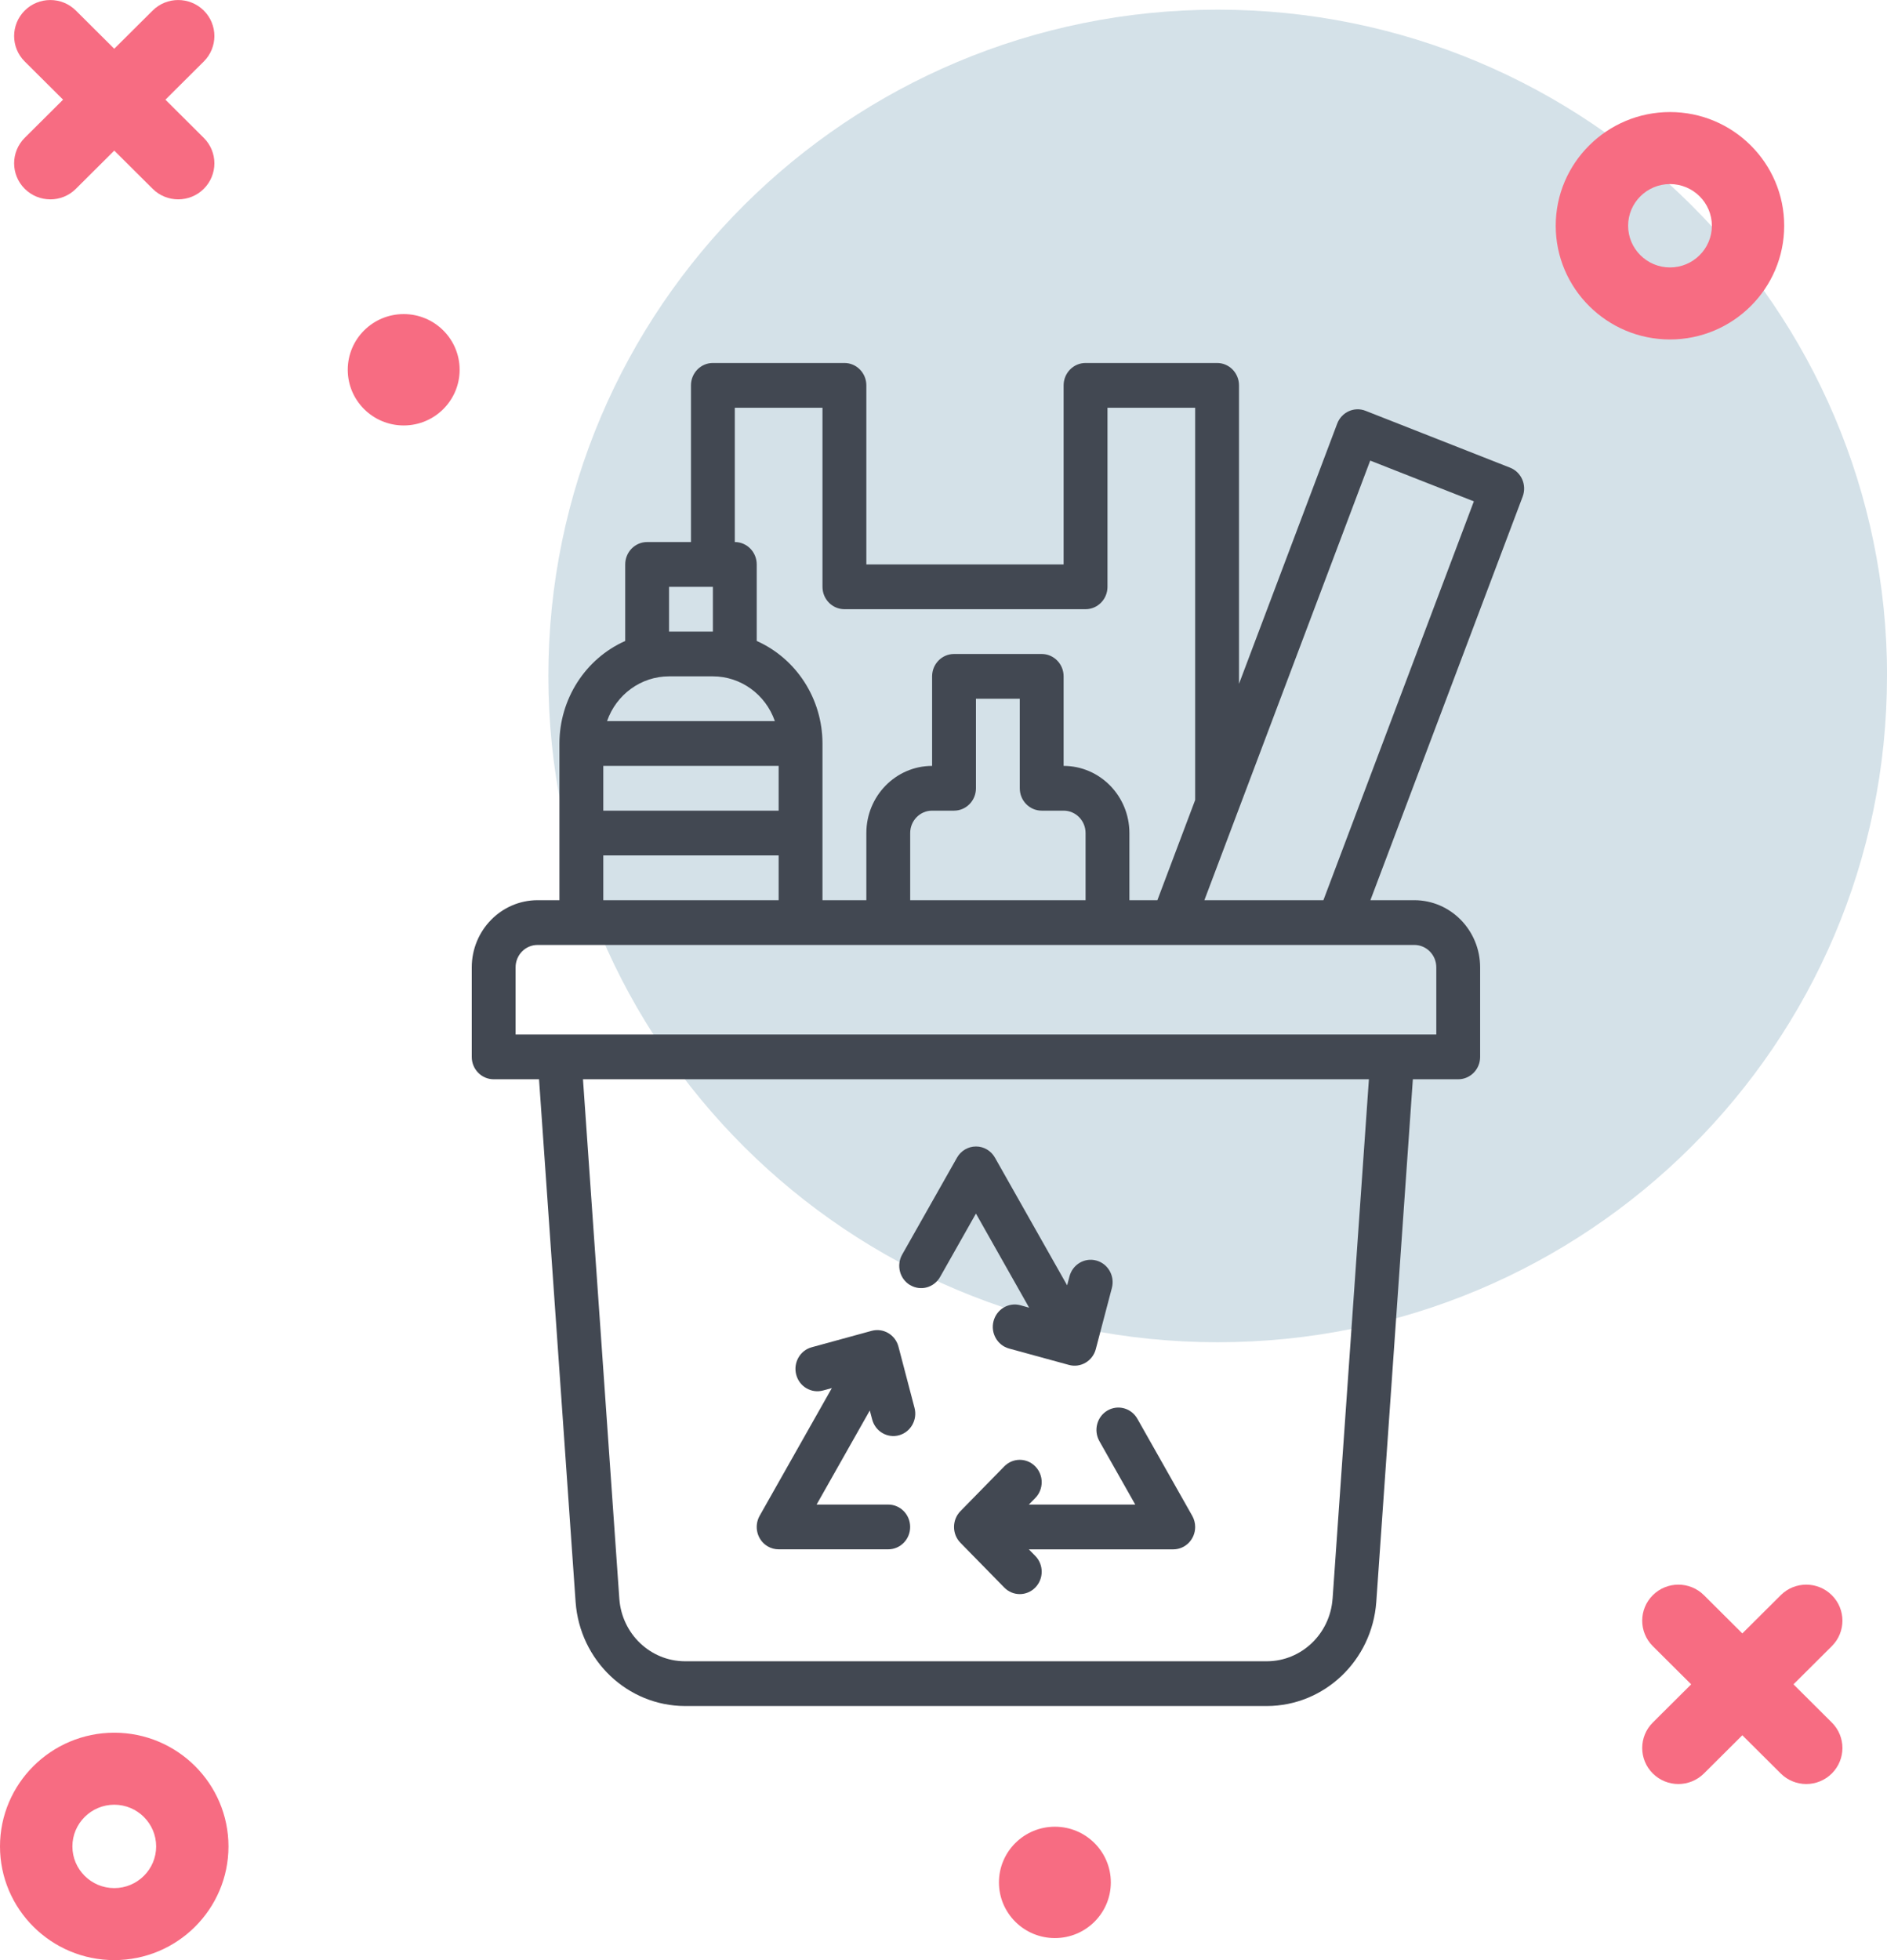 <svg width="52" height="54" viewBox="0 0 52 54" fill="none" xmlns="http://www.w3.org/2000/svg">
<g clip-path="url(#clip0_1191_1159)">
<path d="M52 18.622C52 28.76 43.742 36.978 33.556 36.978C23.369 36.978 15.111 28.76 15.111 18.622C15.111 8.484 23.37 0.266 33.557 0.266C43.744 0.266 52.002 8.484 52.002 18.622H52Z" fill="#D4E1E8"/>
<path d="M3.149 54C1.413 54 0 52.595 0 50.868C0 49.14 1.413 47.735 3.149 47.735C4.885 47.735 6.296 49.14 6.296 50.868C6.296 52.595 4.885 54 3.149 54ZM3.149 49.719C2.513 49.719 1.995 50.235 1.995 50.868C1.995 51.501 2.513 52.016 3.149 52.016C3.785 52.016 4.303 51.501 4.303 50.868C4.303 50.235 3.785 49.719 3.149 49.719Z" fill="#F76C82"/>
<path d="M46.02 9.352C44.284 9.352 42.871 7.947 42.871 6.219C42.871 4.492 44.284 3.087 46.02 3.087C47.756 3.087 49.167 4.492 49.167 6.219C49.167 7.947 47.756 9.352 46.02 9.352ZM46.02 5.071C45.384 5.071 44.866 5.586 44.866 6.219C44.866 6.853 45.384 7.368 46.02 7.368C46.656 7.368 47.174 6.853 47.174 6.219C47.174 5.586 46.656 5.071 46.02 5.071Z" fill="#F76C82"/>
<path d="M12.666 10.187C12.666 11.034 11.976 11.721 11.125 11.721C10.273 11.721 9.583 11.034 9.583 10.187C9.583 9.34 10.273 8.653 11.125 8.653C11.976 8.653 12.666 9.34 12.666 10.187Z" fill="#F76C82"/>
<path d="M30.611 51.859C30.611 52.706 29.921 53.393 29.07 53.393C28.219 53.393 27.528 52.706 27.528 51.859C27.528 51.012 28.219 50.325 29.07 50.325C29.921 50.325 30.611 51.012 30.611 51.859Z" fill="#F76C82"/>
<path d="M1.386 5.492C1.132 5.492 0.876 5.396 0.681 5.201C0.292 4.813 0.292 4.186 0.681 3.797L4.206 0.291C4.595 -0.096 5.226 -0.096 5.616 0.291C6.005 0.678 6.005 1.307 5.616 1.694L2.091 5.202C1.897 5.396 1.642 5.493 1.386 5.493V5.492Z" fill="#F76C82"/>
<path d="M4.911 5.492C4.657 5.492 4.401 5.396 4.206 5.201L0.681 1.694C0.292 1.307 0.292 0.68 0.681 0.291C1.07 -0.096 1.702 -0.096 2.091 0.291L5.616 3.799C6.005 4.186 6.005 4.813 5.616 5.202C5.422 5.396 5.166 5.492 4.911 5.492Z" fill="#F76C82"/>
<path d="M46.251 49.149C45.996 49.149 45.74 49.051 45.546 48.858C45.157 48.471 45.157 47.842 45.546 47.455L49.071 43.947C49.459 43.559 50.09 43.559 50.48 43.947C50.869 44.334 50.869 44.963 50.48 45.35L46.956 48.858C46.761 49.051 46.505 49.149 46.251 49.149Z" fill="#F76C82"/>
<path d="M49.775 49.149C49.521 49.149 49.265 49.051 49.071 48.858L45.546 45.35C45.157 44.963 45.157 44.334 45.546 43.947C45.935 43.559 46.567 43.559 46.956 43.947L50.48 47.455C50.869 47.842 50.869 48.469 50.48 48.858C50.286 49.051 50.03 49.149 49.775 49.149Z" fill="#F76C82"/>
<g clip-path="url(#clip1_1191_1159)">
<path d="M13.604 29.733H14.854L15.862 44.136C15.98 45.747 17.292 46.995 18.875 47H34.913C36.496 46.995 37.808 45.747 37.926 44.136L38.934 29.733H40.184C40.518 29.733 40.788 29.457 40.788 29.117V26.65C40.786 25.629 39.976 24.802 38.976 24.8H37.764L41.96 13.681C42.08 13.363 41.925 13.006 41.613 12.884L37.629 11.317C37.318 11.195 36.969 11.354 36.849 11.671L34.143 18.84V10.617C34.143 10.276 33.873 10 33.539 10H29.915C29.581 10 29.31 10.276 29.31 10.617V15.55H23.874V10.617C23.874 10.276 23.603 10 23.27 10H19.645C19.311 10 19.041 10.276 19.041 10.617V14.933H17.833C17.499 14.933 17.229 15.209 17.229 15.55V17.658C16.129 18.149 15.418 19.258 15.416 20.483V24.8H14.812C13.812 24.802 13.002 25.629 13 26.65V29.117C13 29.457 13.27 29.733 13.604 29.733ZM36.721 44.048C36.65 45.015 35.862 45.764 34.913 45.767H18.875C17.925 45.764 17.138 45.015 17.067 44.048L16.065 29.733H37.723L36.722 44.048H36.721ZM37.759 12.689L40.615 13.812L36.469 24.8H33.189L37.759 12.689ZM20.249 11.233H22.665V16.167C22.665 16.507 22.936 16.783 23.27 16.783H29.915C30.248 16.783 30.519 16.507 30.519 16.167V11.233H32.935V22.04L31.894 24.8H31.123V22.95C31.122 21.929 30.311 21.101 29.31 21.1V18.633C29.31 18.293 29.04 18.017 28.706 18.017H26.29C25.956 18.017 25.686 18.293 25.686 18.633V21.1C24.685 21.101 23.874 21.929 23.874 22.95V24.8H22.665V20.483C22.664 19.258 21.953 18.149 20.853 17.658V15.55C20.853 15.209 20.583 14.933 20.249 14.933V11.233ZM28.706 22.333H29.31C29.644 22.333 29.915 22.609 29.915 22.95V24.8H25.082V22.95C25.082 22.609 25.352 22.333 25.686 22.333H26.29C26.624 22.333 26.894 22.057 26.894 21.717V19.25H28.102V21.717C28.102 22.057 28.372 22.333 28.706 22.333ZM21.457 21.1V22.333H16.625V21.1H21.457ZM18.437 16.167H19.645V17.4H18.437V16.167ZM18.437 18.633H19.645C20.413 18.634 21.096 19.128 21.353 19.867H16.728C16.985 19.128 17.669 18.634 18.436 18.633H18.437ZM16.625 23.567H21.457V24.8H16.625V23.567ZM14.208 26.65C14.208 26.309 14.479 26.033 14.812 26.033H38.976C39.309 26.033 39.58 26.309 39.58 26.65V28.5H14.208V26.65Z" fill="#424852"/>
<path d="M21.457 42.683H24.477C24.811 42.683 25.081 42.407 25.081 42.067C25.081 41.726 24.811 41.45 24.477 41.45H22.503L23.969 38.858L24.034 39.104C24.12 39.434 24.452 39.629 24.774 39.541C25.096 39.453 25.288 39.114 25.201 38.785L24.759 37.1C24.673 36.771 24.341 36.576 24.019 36.664L22.368 37.116C22.046 37.203 21.855 37.542 21.941 37.871C22.027 38.2 22.358 38.395 22.681 38.307L22.923 38.241L20.934 41.758C20.767 42.054 20.866 42.431 21.155 42.601C21.247 42.655 21.351 42.683 21.457 42.683Z" fill="#424852"/>
<path d="M25.082 35.404C25.371 35.575 25.74 35.474 25.907 35.178L26.894 33.433C27.188 33.952 27.646 34.762 28.36 36.026L28.119 35.959C27.797 35.871 27.466 36.066 27.379 36.396C27.293 36.725 27.484 37.062 27.806 37.151L29.457 37.603C29.779 37.691 30.11 37.496 30.197 37.168C30.197 37.168 30.197 37.168 30.197 37.167L30.64 35.482C30.726 35.153 30.535 34.815 30.212 34.727C29.89 34.639 29.559 34.834 29.472 35.163L29.407 35.41C28.606 33.993 27.429 31.913 27.418 31.893C27.31 31.702 27.111 31.584 26.895 31.585C26.679 31.585 26.48 31.702 26.372 31.893L24.861 34.563C24.695 34.859 24.793 35.236 25.083 35.406L25.082 35.404Z" fill="#424852"/>
<path d="M30.297 39.705L31.284 41.45H28.352L28.529 41.27C28.765 41.029 28.765 40.638 28.529 40.398C28.293 40.157 27.91 40.157 27.675 40.398L26.467 41.631C26.231 41.872 26.231 42.263 26.467 42.503L27.675 43.736C27.91 43.977 28.293 43.977 28.529 43.736C28.765 43.496 28.765 43.105 28.529 42.864L28.352 42.684H32.331C32.665 42.684 32.935 42.408 32.935 42.067C32.935 41.959 32.907 41.853 32.854 41.759L31.344 39.089C31.179 38.793 30.81 38.69 30.52 38.858C30.23 39.026 30.129 39.403 30.294 39.699C30.295 39.701 30.297 39.703 30.297 39.706V39.705Z" fill="#424852"/>
</g>
</g>
<defs>
<clipPath id="clip0_1191_1159">
<rect width="52" height="54" fill="white"/>
</clipPath>
<clipPath id="clip1_1191_1159">
<rect width="29" height="37" fill="white" transform="translate(13 10)"/>
</clipPath>
</defs>
</svg>
